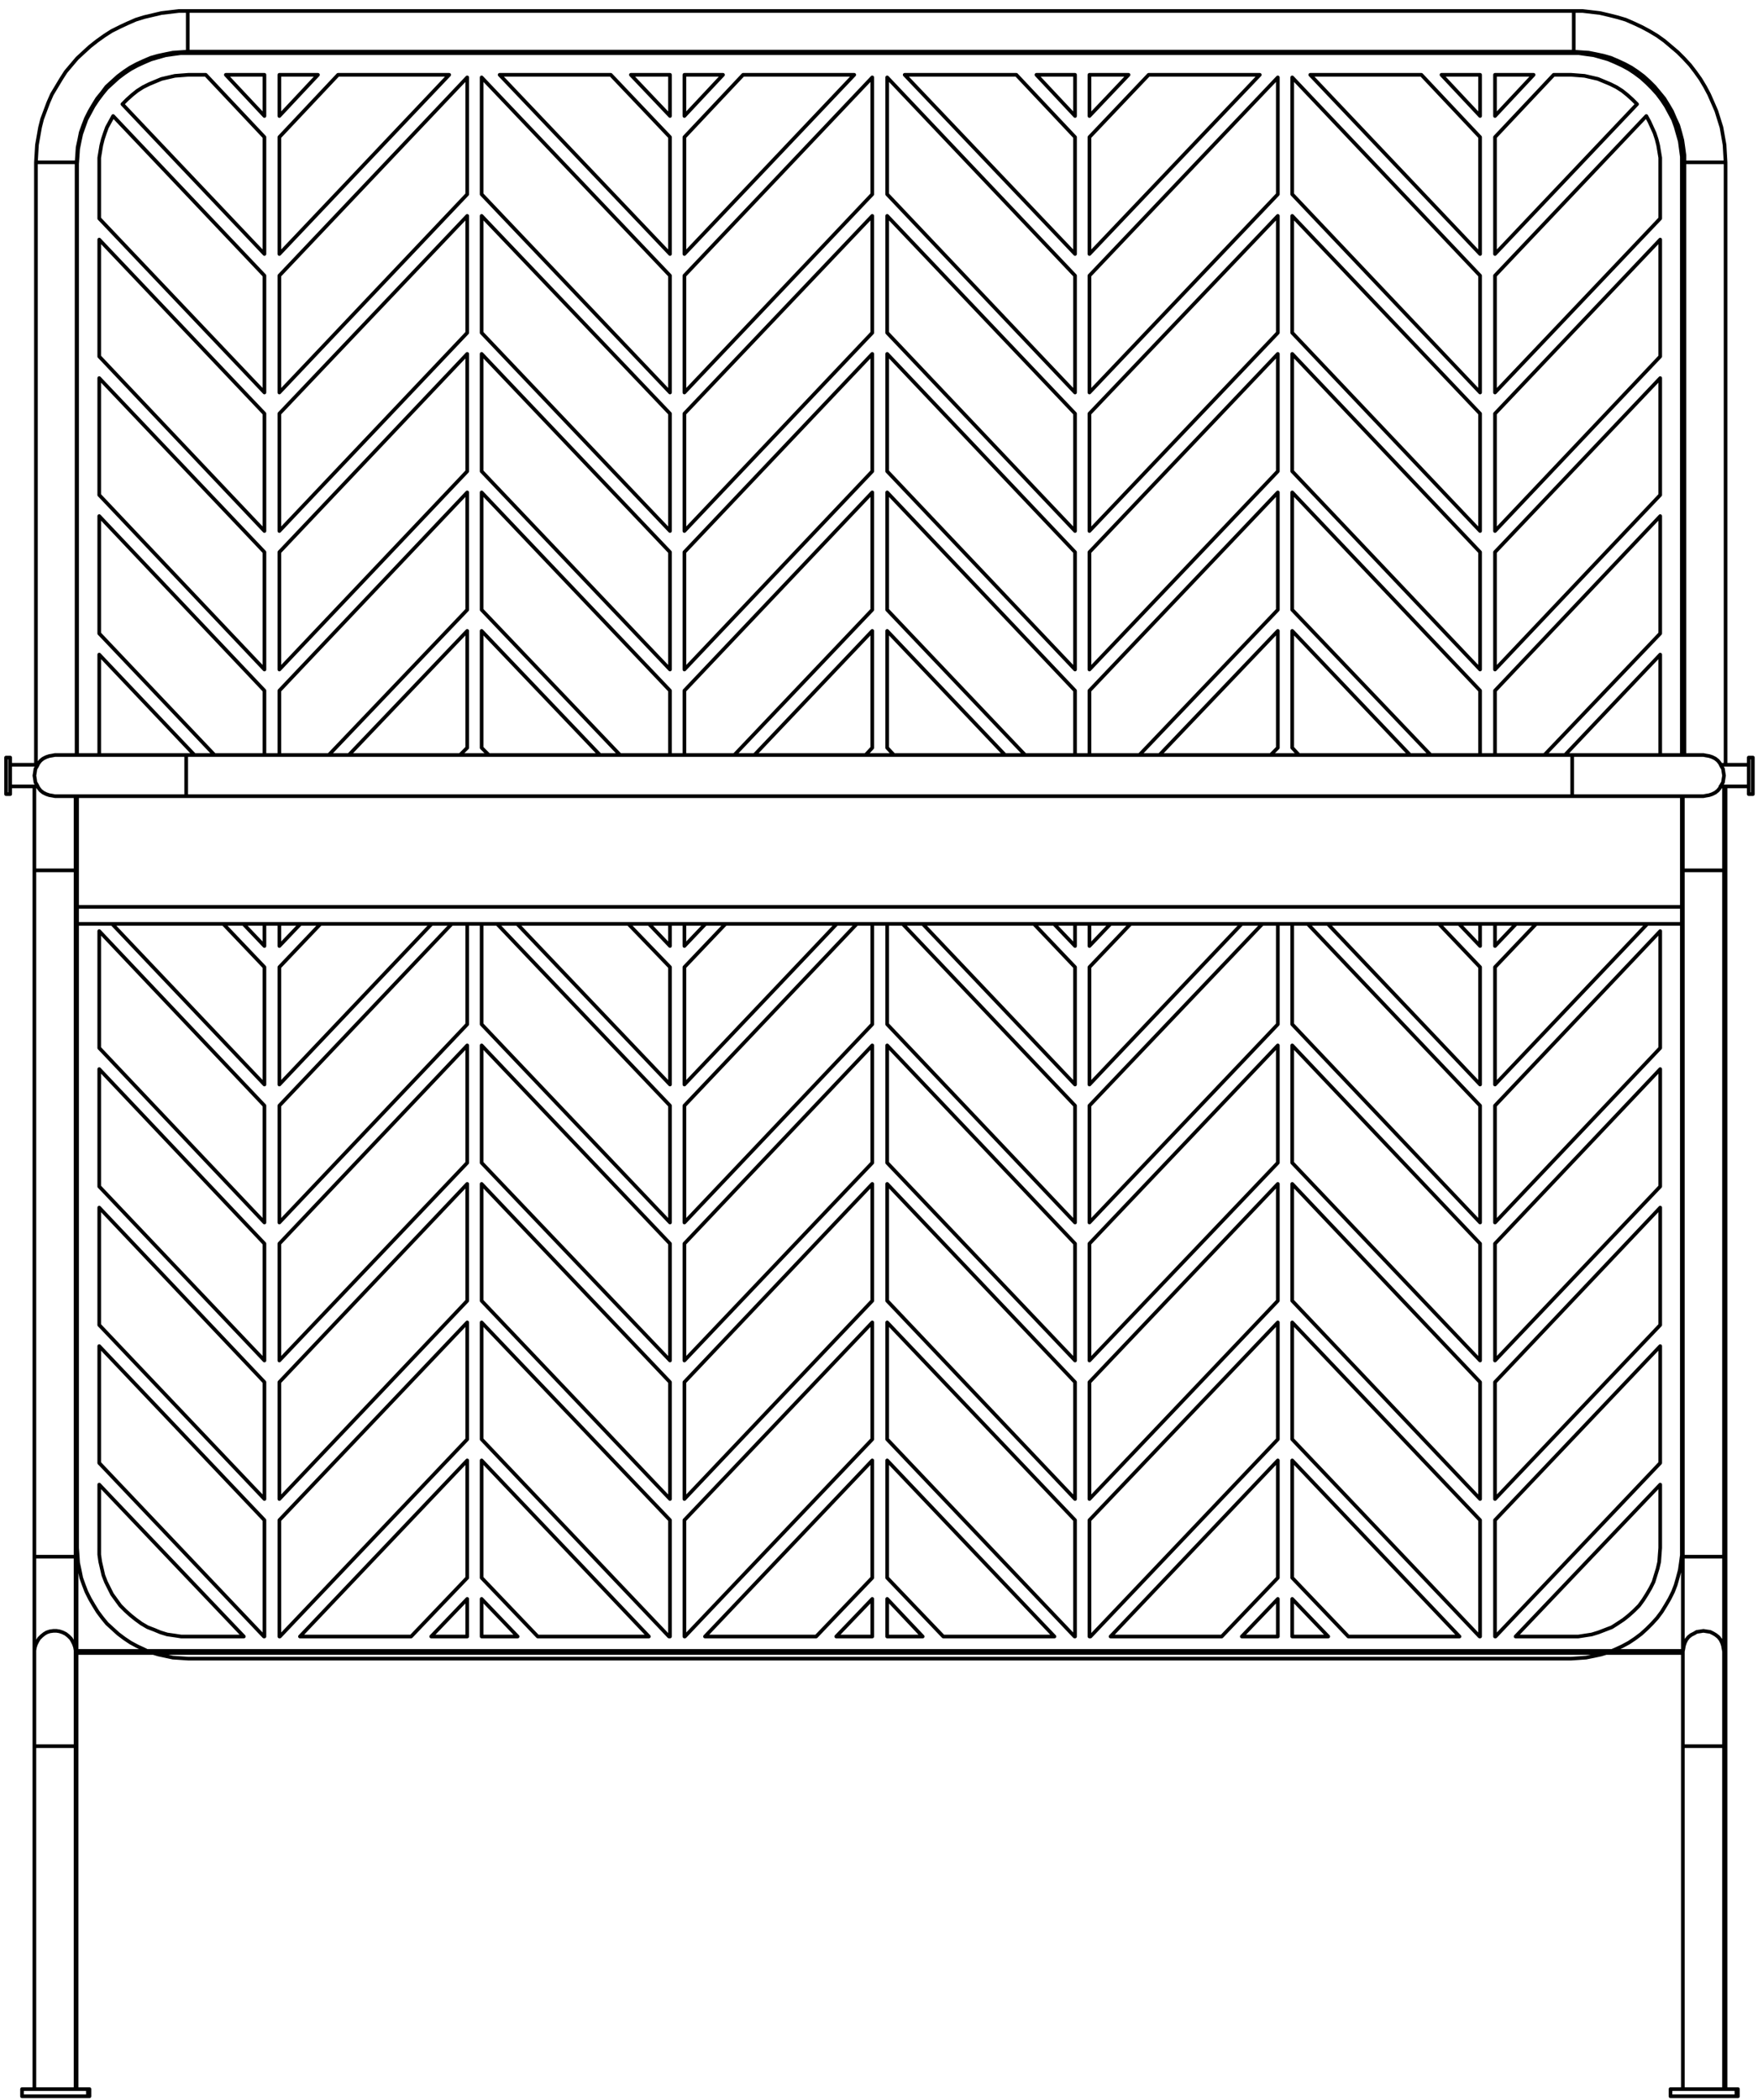<?xml version="1.0" encoding="utf-8"?>
<!-- Generator: Adobe Illustrator 27.8.1, SVG Export Plug-In . SVG Version: 6.00 Build 0)  -->
<svg version="1.1" id="_x3C_Lager_x3E_" xmlns="http://www.w3.org/2000/svg" xmlns:xlink="http://www.w3.org/1999/xlink" x="0px"
	 y="0px" width="341.58px" height="407.87px" viewBox="0 0 341.58 407.87" style="enable-background:new 0 0 341.58 407.87;"
	 xml:space="preserve">
<path style="fill:none;stroke:#000000;stroke-width:0.709;stroke-linecap:round;stroke-linejoin:round;stroke-miterlimit:10;" d="
	M326.98,302.33h0.1h0.1h0.2h0.3h0.3h0.5h0.5h0.6h0.6h0.6h0.7h0.6h0.6h0.6h0.5h0.4h0.3h0.3h0.1h0.1 M6.68,302.33h0.1h0.1h0.3h0.3h0.4
	h0.5h0.6h0.6h0.6h0.7h0.6h0.6h0.6h0.5h0.5h0.3h0.3h0.2h0.1h0.1 M6.68,169.03L6.68,169.03h0.1h0.2h0.3h0.3h0.5h0.5h0.5h0.6h0.7h0.6
	h0.6h0.6h0.6h0.5h0.5h0.3h0.3h0.2h0.1 M326.98,169.03L326.98,169.03h0.1h0.2h0.3h0.3h0.5h0.5h0.6h0.6h0.6h0.6h0.7h0.6h0.5h0.5h0.5
	h0.3h0.3h0.2h0.1 M305.48,154.63L305.48,154.63v-0.1v-0.2v-0.3v-0.4v-0.5v-0.5v-0.6v-0.6v-0.6v-0.7v-0.6v-0.6v-0.6v-0.4v-0.5v-0.3
	v-0.3v-0.1v-0.1 M36.18,146.63v0.1v0.1v0.3v0.3v0.5v0.4v0.6v0.6v0.6v0.7v0.6v0.6v0.6v0.5v0.5v0.4v0.3v0.2v0.1 M6.68,339.13h0.1h0.1
	h0.2h0.3h0.4h0.5h0.5h0.6h0.7h0.6 M10.68,339.13h0.6h0.6h0.6h0.6h0.5h0.4h0.3h0.2h0.1h0.1 M326.98,339.13h0.1h0.1h0.2h0.3h0.4h0.5
	h0.6h0.5h0.7h0.6 M330.98,339.13h0.6h0.7h0.6h0.5h0.5h0.4h0.3h0.2h0.1h0.1 M305.78,2.13L305.78,2.13v0.2v0.2v0.4v0.4v0.5v0.5v0.6
	v0.7v0.6v0.6v0.6v0.6v0.5v0.5v0.4v0.3v0.2v0.1 M36.48,2.13L36.48,2.13v0.2v0.2v0.4v0.4v0.5v0.5v0.6v0.7v0.6v0.6v0.6v0.6v0.5v0.5v0.4
	v0.3v0.2v0.1 M6.98,31.53h0.1h0.1h0.3h0.3h0.4h0.5h0.6h0.6h0.6h0.6h0.7h0.6h0.6h0.5h0.4h0.4h0.3h0.2h0.1 M335.28,31.53h-0.1h-0.1
	h-0.3h-0.3h-0.5h-0.5h-0.5h-0.6h-0.6h-0.7h-0.6h-0.6h-0.6h-0.5h-0.5h-0.4h-0.3h-0.2h-0.1 M51.38,317.83h-0.1 M54.38,317.83h-0.1
	 M208.88,317.83h-0.1 M290.48,183.73l4.1-4.3 M290.48,179.43v4.3 M322.58,127.13l-18.5,19.5 M322.58,146.63v-19.5 M290.48,291.13
	l32.1-33.8 M290.48,268.43v22.7 M322.58,234.53l-32.1,33.9 M322.58,257.33v-22.8 M300.08,146.63l22.5-23.6 M290.48,134.13v12.5
	 M322.58,100.23l-32.1,33.9 M322.58,123.03v-22.8 M132.98,49.33l33-34.8 M132.98,26.63v22.7 M144.38,14.53l-11.4,12.1 M165.98,14.53
	h-21.6 M290.48,103.13l32.1-33.9 M290.48,80.33v22.8 M322.58,46.53l-32.1,33.8 M322.58,69.23v-22.7 M132.98,14.53v8 M140.48,14.53
	h-7.5 M132.98,22.53l7.5-8 M204.88,317.83l-32.5-34.2 M183.28,317.83h21.6 M172.38,306.43l10.9,11.4 M172.38,283.63v22.8
	 M162.48,317.83h7 M169.48,310.53l-7,7.3 M169.48,317.83v-7.3 M290.48,264.23l32.1-33.8 M290.48,241.53v22.7 M322.58,207.63
	l-32.1,33.9 M322.58,230.43v-22.8 M215.78,317.83h21.6 M248.28,283.63l-32.5,34.2 M248.28,306.43v-22.8 M237.38,317.83l10.9-11.4
	 M172.38,256.83v22.7 M208.88,295.23l-36.5-38.4 M208.88,317.83v-22.6 M172.38,279.53l36.4,38.3 M276.18,14.53h-21.6 M287.58,26.63
	l-11.4-12.1 M287.58,49.33v-22.7 M254.58,14.53l33,34.8 M290.48,237.43l32.1-33.9 M290.48,214.73v22.7 M322.58,180.83l-32.1,33.9
	 M322.58,203.53v-22.7 M290.48,49.33l27.6-29.1 M290.48,26.63v22.7 M301.88,14.53l-11.4,12.1 M305.28,14.53h-3.4 M305.28,14.53
	l1.3,0.1l1.3,0.1l1.3,0.3l1.3,0.3l1.2,0.5l1.2,0.5l1.2,0.6l1.1,0.7l1,0.8l1,0.9l0.9,0.9 M211.68,49.33l33.1-34.8 M211.68,26.63v22.7
	 M223.18,14.53l-11.5,12.1 M244.78,14.53h-21.6 M290.48,76.23l32.1-33.8 M290.48,53.53v22.7 M319.88,22.53l-29.4,31 M319.88,22.53
	l0.6,1.1l0.5,1.1l0.5,1.1l0.4,1.2l0.3,1.2l0.2,1.2l0.2,1.2v1.2 M322.58,42.43v-10.6 M179.28,317.83l-6.9-7.3 M172.38,317.83h6.9
	 M172.38,310.53v7.3 M290.48,14.53v8 M297.98,14.53h-7.5 M290.48,22.53l7.5-8 M211.68,14.53v8 M219.28,14.53h-7.6 M211.68,22.53
	l7.6-8 M197.48,14.53h-21.7 M208.88,26.63l-11.4-12.1 M208.88,49.33v-22.7 M175.78,14.53l33.1,34.8 M208.88,14.53h-7.5
	 M208.88,22.53v-8 M201.38,14.53l7.5,8 M290.48,130.03l32.1-33.9 M290.48,107.23v22.8 M322.58,73.43l-32.1,33.8 M322.58,96.13v-22.7
	 M290.48,210.63l29.6-31.2 M290.48,187.83v22.8 M298.48,179.43l-8,8.4 M130.18,14.53h-7.6 M130.18,22.53v-8 M122.58,14.53l7.6,8
	 M211.88,317.83h-0.2 M211.68,295.23v22.6 M248.28,256.83l-36.6,38.4 M248.28,279.53v-22.7 M211.88,317.83l36.4-38.3 M19.28,207.63
	v22.8 M51.38,241.53l-32.1-33.9 M51.38,264.23v-22.7 M19.28,230.43l32.1,33.8 M37.78,146.63l-18.5-19.5 M51.38,183.73v-4.3
	 M47.28,179.43l4.1,4.3 M19.28,127.13v19.5 M39.98,14.53h-3.4 M51.38,26.63l-11.4-12.1 M51.38,49.33v-22.7 M23.78,20.23l27.6,29.1
	 M23.78,20.23l0.9-0.9l1-0.9l1-0.8l1.1-0.7l1.2-0.6l1.2-0.5l1.2-0.5l1.3-0.3l1.3-0.3l1.3-0.1l1.3-0.1 M19.28,31.83v-1.2l0.2-1.2
	l0.2-1.2l0.3-1.2l0.4-1.2l0.4-1.1l0.6-1.1l0.6-1.1 M51.38,53.53l-29.4-31 M51.38,76.23v-22.7 M19.28,42.43l32.1,33.8 M19.28,31.83
	v10.6 M51.38,134.13l-32.1-33.9 M51.38,146.63v-12.5 M19.28,123.03l22.4,23.6 M19.28,100.23v22.8 M19.28,234.53v22.8 M51.38,268.43
	l-32.1-33.9 M51.38,291.13v-22.7 M19.28,257.33l32.1,33.8 M36.58,317.83h10.8 M36.58,317.83h-1.4l-1.3-0.2l-1.4-0.2l-1.3-0.4
	l-1.2-0.5l-1.3-0.5l-1.2-0.7l-1.1-0.8l-1-0.8l-1-0.9l-1-1l-0.8-1.1l-0.8-1.1l-0.6-1.2l-0.6-1.2l-0.5-1.3l-0.3-1.3l-0.3-1.3l-0.2-1.4
	v-1.3 M19.28,288.33v12.3 M47.38,317.83l-28.1-29.5 M100.58,317.83l-7-7.3 M93.58,317.83h7 M93.58,310.53v7.3 M51.38,187.83l-8-8.4
	 M51.38,210.63v-22.8 M21.78,179.43l29.6,31.2 M58.28,317.83h21.6 M90.78,283.63l-32.5,34.2 M90.78,306.43v-22.8 M79.88,317.83
	l10.9-11.4 M83.78,317.83h7 M90.78,310.53l-7,7.3 M90.78,317.83v-7.3 M251.08,256.83v22.7 M287.58,295.23l-36.5-38.4 M287.58,317.83
	v-22.6 M287.58,317.83h-0.1 M251.08,279.53l36.4,38.3 M51.38,214.73l-32.1-33.9 M51.38,237.43v-22.7 M19.28,203.53l32.1,33.9
	 M19.28,180.83v22.7 M322.58,300.63l-0.1,1.3l-0.1,1.4l-0.3,1.3l-0.4,1.3l-0.4,1.3l-0.6,1.2l-0.7,1.2l-0.7,1.1l-0.8,1.1l-1,1l-1,0.9
	l-1,0.8l-1.2,0.8l-1.1,0.7l-1.3,0.5l-1.3,0.5l-1.3,0.4l-1.3,0.2l-1.3,0.2h-1.4 M294.48,317.83h10.8 M322.58,288.33l-28.1,29.5
	 M322.58,300.63v-12.3 M19.28,46.53v22.7 M51.38,80.33l-32.1-33.8 M51.38,103.13v-22.8 M19.28,69.23l32.1,33.9 M118.68,14.53h-21.6
	 M130.18,26.63l-11.5-12.1 M130.18,49.33v-22.7 M97.08,14.53l33.1,34.8 M290.58,317.83h-0.1 M290.48,295.23v22.6 M322.58,261.43
	l-32.1,33.8 M322.58,284.13v-22.7 M290.58,317.83l32-33.7 M54.28,49.33l33-34.8 M54.28,26.63v22.7 M65.68,14.53l-11.4,12.1
	 M87.28,14.53h-21.6 M54.28,14.53v8 M61.78,14.53h-7.5 M54.28,22.53l7.5-8 M51.38,14.53h-7.5 M51.38,22.53v-8 M43.88,14.53l7.5,8
	 M133.08,317.83h-0.1 M132.98,295.23v22.6 M169.48,256.83l-36.5,38.4 M169.48,279.53v-22.7 M133.08,317.83l36.4-38.3 M19.28,73.43
	v22.7 M51.38,107.23l-32.1-33.8 M51.38,130.03v-22.8 M19.28,96.13l32.1,33.9 M241.28,317.83h7 M248.28,310.53l-7,7.3 M248.28,317.83
	v-7.3 M136.98,317.83h21.6 M169.48,283.63l-32.5,34.2 M169.48,306.43v-22.8 M158.58,317.83l10.9-11.4 M287.58,14.53h-7.5
	 M287.58,22.53v-8 M280.08,14.53l7.5,8 M93.58,256.83v22.7 M130.18,295.23l-36.6-38.4 M130.18,317.83v-22.6 M130.18,317.83h-0.2
	 M93.58,279.53l36.4,38.3 M19.28,261.43v22.7 M51.38,295.23l-32.1-33.8 M51.38,317.83v-22.6 M19.28,284.13l32,33.7 M126.08,317.83
	l-32.5-34.2 M104.48,317.83h21.6 M93.58,306.43l10.9,11.4 M93.58,283.63v22.8 M54.28,295.23v22.6 M90.78,256.83l-36.5,38.4
	 M90.78,279.53v-22.7 M54.38,317.83l36.4-38.3 M258.08,317.83l-7-7.3 M251.08,317.83h7 M251.08,310.53v7.3 M283.58,317.83
	l-32.5-34.2 M261.98,317.83h21.6 M251.08,306.43l10.9,11.4 M251.08,283.63v22.8 M93.58,203.03v22.8 M130.18,241.53l-36.6-38.5
	 M130.18,264.23v-22.7 M93.58,225.83l36.6,38.4 M93.58,41.93v22.7 M130.18,80.33l-36.6-38.4 M130.18,103.13v-22.8 M93.58,64.63
	l36.6,38.5 M130.18,53.53l-36.6-38.5 M130.18,76.23v-22.7 M93.58,37.73l36.6,38.5 M93.58,15.03v22.7 M130.18,107.23l-36.6-38.5
	 M130.18,130.03v-22.8 M93.58,91.53l36.6,38.5 M93.58,68.73v22.8 M116.58,146.63l-23-24.1 M130.18,183.73v-4.3 M126.08,179.43
	l4.1,4.3 M93.58,145.23l1.4,1.4 M93.58,122.53v22.7 M54.28,76.23l36.5-38.5 M54.28,53.53v22.7 M90.78,15.03l-36.5,38.5 M90.78,37.73
	v-22.7 M90.78,91.53v-22.8 M54.28,130.03l36.5-38.5 M54.28,107.23v22.8 M90.78,68.73l-36.5,38.5 M130.18,268.43l-36.6-38.5
	 M130.18,291.13v-22.7 M93.58,252.63l36.6,38.5 M93.58,229.93v22.7 M54.28,210.63l29.6-31.2 M54.28,187.83v22.8 M62.28,179.43
	l-8,8.4 M89.38,146.63l1.4-1.4 M54.28,183.73l4.1-4.3 M54.28,179.43v4.3 M90.78,122.53l-23,24.1 M90.78,145.23v-22.7 M54.28,237.43
	l36.5-38.5 M54.28,214.73v22.7 M87.78,179.43l-33.5,35.3 M90.78,198.93v-19.5 M90.78,64.63v-22.7 M54.28,103.13l36.5-38.5
	 M54.28,80.33v22.8 M90.78,41.93l-36.5,38.4 M63.88,146.63l26.9-28.2 M54.28,134.13v12.5 M90.78,95.63l-36.5,38.5 M90.78,118.43
	v-22.8 M90.78,225.83v-22.8 M54.28,264.23l36.5-38.4 M54.28,241.53v22.7 M90.78,203.03l-36.5,38.5 M130.18,187.83l-8.1-8.4
	 M130.18,210.63v-22.8 M100.48,179.43l29.7,31.2 M130.18,214.73l-33.6-35.3 M130.18,237.43v-22.7 M93.58,198.93l36.6,38.5
	 M93.58,179.43v19.5 M54.28,291.13l36.5-38.5 M54.28,268.43v22.7 M90.78,229.93l-36.5,38.5 M90.78,252.63v-22.7 M130.18,134.13
	l-36.6-38.5 M130.18,146.63v-12.5 M93.58,118.43l26.9,28.2 M93.58,95.63v22.8 M211.68,291.13l36.6-38.5 M211.68,268.43v22.7
	 M248.28,229.93l-36.6,38.5 M248.28,252.63v-22.7 M251.08,41.93v22.7 M287.58,80.33l-36.5-38.4 M287.58,103.13v-22.8 M251.08,64.63
	l36.5,38.5 M287.58,214.73l-33.5-35.3 M287.58,237.43v-22.7 M251.08,198.93l36.5,38.5 M251.08,179.43v19.5 M221.38,146.63l26.9-28.2
	 M211.68,134.13v12.5 M248.28,95.63l-36.6,38.5 M248.28,118.43v-22.8 M251.08,229.93v22.7 M287.58,268.43l-36.5-38.5 M287.58,291.13
	v-22.7 M251.08,252.63l36.5,38.5 M211.68,210.63l29.6-31.2 M211.68,187.83v22.8 M219.68,179.43l-8,8.4 M287.58,241.53l-36.5-38.5
	 M287.58,264.23v-22.7 M251.08,225.83l36.5,38.4 M251.08,203.03v22.8 M251.08,15.03v22.7 M287.58,53.53l-36.5-38.5 M287.58,76.23
	v-22.7 M251.08,37.73l36.5,38.5 M287.58,134.13l-36.5-38.5 M287.58,146.63v-12.5 M251.08,118.43l26.9,28.2 M251.08,95.63v22.8
	 M211.68,103.13l36.6-38.5 M211.68,80.33v22.8 M248.28,41.93l-36.6,38.4 M248.28,64.63v-22.7 M287.58,107.23l-36.5-38.5
	 M287.58,130.03v-22.8 M251.08,91.53l36.5,38.5 M251.08,68.73v22.8 M287.58,187.83l-8-8.4 M287.58,210.63v-22.8 M257.98,179.43
	l29.6,31.2 M246.88,146.63l1.4-1.4 M211.68,183.73l4.1-4.3 M211.68,179.43v4.3 M248.28,122.53l-23,24.1 M248.28,145.23v-22.7
	 M248.28,225.83v-22.8 M211.68,264.23l36.6-38.4 M211.68,241.53v22.7 M248.28,203.03l-36.6,38.5 M211.68,237.43l36.6-38.5
	 M211.68,214.73v22.7 M245.28,179.43l-33.6,35.3 M248.28,198.93v-19.5 M248.28,91.53v-22.8 M211.68,130.03l36.6-38.5 M211.68,107.23
	v22.8 M248.28,68.73l-36.6,38.5 M251.08,122.53v22.7 M273.98,146.63l-22.9-24.1 M287.58,183.73v-4.3 M283.48,179.43l4.1,4.3
	 M251.08,145.23l1.3,1.4 M248.28,37.73v-22.7 M211.68,76.23l36.6-38.5 M211.68,53.53v22.7 M248.28,15.03l-36.6,38.5 M208.88,134.13
	l-36.5-38.5 M208.88,146.63v-12.5 M172.38,118.43l26.8,28.2 M172.38,95.63v22.8 M208.88,187.83l-8-8.4 M208.88,210.63v-22.8
	 M179.28,179.43l29.6,31.2 M208.88,80.33l-36.5-38.4 M208.88,103.13v-22.8 M172.38,64.63l36.5,38.5 M172.38,41.93v22.7
	 M172.38,179.43v19.5 M208.88,214.73l-33.5-35.3 M208.88,237.43v-22.7 M172.38,198.93l36.5,38.5 M208.88,107.23l-36.5-38.5
	 M208.88,130.03v-22.8 M172.38,91.53l36.5,38.5 M172.38,68.73v22.8 M195.28,146.63l-22.9-24.1 M208.88,183.73v-4.3 M204.78,179.43
	l4.1,4.3 M172.38,145.23l1.3,1.4 M172.38,122.53v22.7 M172.38,15.03v22.7 M208.88,53.53l-36.5-38.5 M208.88,76.23v-22.7
	 M172.38,37.73l36.5,38.5 M172.38,225.83l36.5,38.4 M172.38,203.03v22.8 M208.88,241.53l-36.5-38.5 M208.88,264.23v-22.7
	 M208.88,268.43l-36.5-38.5 M208.88,291.13v-22.7 M172.38,252.63l36.5,38.5 M172.38,229.93v22.7 M169.48,225.83v-22.8
	 M132.98,264.23l36.5-38.4 M132.98,241.53v22.7 M169.48,203.03l-36.5,38.5 M132.98,214.73v22.7 M166.48,179.43l-33.5,35.3
	 M169.48,198.93v-19.5 M132.98,237.43l36.5-38.5 M168.18,146.63l1.3-1.4 M132.98,183.73l4.1-4.3 M132.98,179.43v4.3 M169.48,122.53
	l-22.9,24.1 M169.48,145.23v-22.7 M132.98,76.23l36.5-38.5 M132.98,53.53v22.7 M169.48,15.03l-36.5,38.5 M169.48,37.73v-22.7
	 M132.98,130.03l36.5-38.5 M132.98,107.23v22.8 M169.48,68.73l-36.5,38.5 M169.48,91.53v-22.8 M132.98,103.13l36.5-38.5
	 M132.98,80.33v22.8 M169.48,41.93l-36.5,38.4 M169.48,64.63v-22.7 M169.48,118.43v-22.8 M142.68,146.63l26.8-28.2 M132.98,134.13
	v12.5 M169.48,95.63l-36.5,38.5 M132.98,210.63l29.6-31.2 M132.98,187.83v22.8 M140.98,179.43l-8,8.4 M132.98,291.13l36.5-38.5
	 M132.98,268.43v22.7 M169.48,229.93l-36.5,38.5 M169.48,252.63v-22.7 M312.08,321.03l-1,0.3l-1.4,0.3l-1.5,0.3l-1.4,0.1l-1.5,0.1
	 M326.78,300.63v1.4l-0.2,1.5l-0.2,1.4l-0.4,1.5l-0.4,1.4l-0.5,1.3l-0.7,1.4l-0.7,1.2l-0.8,1.3l-0.9,1.2l-1,1.1l-1,1l-1.1,1
	l-1.2,0.9l-1.2,0.8l-1.3,0.7l-1.3,0.6l-0.7,0.3 M326.78,154.63v146 M326.78,31.83v114.8 M305.28,10.33h1.5l1.4,0.2l1.5,0.2l1.4,0.4
	l1.4,0.4l1.4,0.6l1.3,0.6l1.3,0.7l1.2,0.8l1.2,0.9l1.1,1l1,1l1,1.1l0.9,1.2l0.8,1.2l0.7,1.3l0.7,1.3l0.5,1.4l0.4,1.4l0.4,1.4
	l0.2,1.5l0.2,1.5v1.4 M36.58,10.33h268.7 M14.98,31.83l0.1-1.4l0.1-1.5l0.3-1.5l0.3-1.4l0.5-1.4l0.5-1.4l0.7-1.3l0.7-1.3l0.8-1.2
	l0.9-1.2l0.9-1.1l1.1-1l1.1-1l1.2-0.9l1.2-0.8l1.3-0.7l1.3-0.6l1.4-0.6l1.4-0.4l1.4-0.4l1.4-0.2l1.5-0.2h1.5 M14.98,146.63V31.83
	 M14.98,300.63v-121.2 M28.58,320.63l-0.6-0.3l-1.3-0.6l-1.3-0.7l-1.2-0.8l-1.2-0.9l-1.1-1l-1.1-1l-0.9-1.1l-0.9-1.2l-0.8-1.3
	l-0.7-1.2l-0.7-1.4l-0.5-1.3l-0.5-1.4l-0.3-1.5l-0.3-1.4l-0.1-1.5l-0.1-1.4 M36.58,322.13l-1.5-0.1l-1.5-0.1l-1.4-0.3l-1.4-0.3
	l-1-0.3 M305.28,322.13H36.58 M6.68,320.73v-0.2l0.1-0.6l0.2-0.6l0.3-0.6l0.3-0.5l0.5-0.5l0.5-0.4l0.5-0.3l0.6-0.2l0.7-0.1h0.6
	l0.6,0.1l0.6,0.2l0.6,0.3l0.5,0.4l0.5,0.5l0.3,0.5l0.3,0.6l0.2,0.6l0.1,0.6v0.2 M330.98,154.63l0.5-0.1l0.6-0.1l0.6-0.2l0.6-0.3
	l0.5-0.4l0.4-0.5l0.3-0.6l0.3-0.5l0.1-0.7l0.1-0.6 M334.98,150.63l-0.1-0.6l-0.1-0.7l-0.3-0.5l-0.3-0.6l-0.4-0.5l-0.5-0.4l-0.6-0.3
	l-0.6-0.2l-0.6-0.1l-0.5-0.1 M10.68,146.63l-0.5,0.1l-0.6,0.1l-0.6,0.2l-0.6,0.3l-0.5,0.4l-0.4,0.5l-0.3,0.6l-0.3,0.5l-0.1,0.7
	l-0.1,0.6 M6.68,150.63l0.1,0.6l0.1,0.7l0.3,0.5l0.3,0.6l0.4,0.5l0.5,0.4l0.6,0.3l0.6,0.2l0.6,0.1l0.5,0.1 M326.98,320.73l0.1-0.5
	l0.1-0.6l0.2-0.6l0.3-0.6l0.4-0.5l0.5-0.4l0.6-0.3l0.5-0.3l0.7-0.1l0.6-0.1 M330.98,316.73l0.6,0.1l0.7,0.1l0.6,0.3l0.5,0.3l0.5,0.4
	l0.4,0.5l0.3,0.6l0.2,0.6l0.1,0.6l0.1,0.5 M324.58,407.13h0.1h0.1h0.3h0.3h0.4h0.6h0.5h0.7h0.7h0.7h0.8h0.8h0.8h0.8h0.8h0.7h0.7h0.7
	h0.6h0.5h0.4h0.3h0.3h0.1h0.1 M324.58,405.73h0.1h0.1h0.3h0.3h0.4h0.6h0.5h0.7h0.7h0.7h0.8h0.8h0.8h0.8h0.8h0.7h0.7h0.7h0.6h0.5h0.4
	h0.3h0.3h0.1h0.1 M4.28,405.73h0.1h0.1h0.3h0.3h0.4h0.5h0.6h0.7h0.7h0.7h0.8h0.8h0.8h0.8h0.8h0.7h0.7h0.7h0.5h0.6h0.4h0.3h0.3h0.1
	h0.1 M4.28,407.13h0.1h0.1h0.3h0.3h0.4h0.5h0.6h0.7h0.7h0.7h0.8h0.8h0.8h0.8h0.8h0.7h0.7h0.7h0.5h0.6h0.4h0.3h0.3h0.1h0.1
	 M337.38,407.13h0.1h0.1h0.1 M337.38,405.73h0.1h0.1h0.1 M17.08,407.13h0.1h0.1h0.1 M17.08,405.73h0.1h0.1h0.1 M36.58,321.03h-1.4
	h-1.5h-1.5h-1.4h-1.4h-1.4h-1.3h-1.3h-1.2h-1.2h-1.1h-1h-1h-0.9h-0.8h-0.7h-0.6h-0.6h-0.4h-0.4h-0.2h-0.2 M36.58,320.63h-1.4h-1.5
	h-1.5h-1.4h-1.4h-1.4h-1.3h-1.3h-1.2h-1.2h-1.1h-1h-1h-0.9h-0.8h-0.7h-0.6h-0.6h-0.4h-0.4h-0.2h-0.2 M15.08,321.03v-0.4
	 M326.88,321.03h-0.1h-0.1h-0.3h-0.3h-0.4h-0.6h-0.6h-0.7h-0.8h-0.9h-1h-1h-1.2h-1.1h-1.3h-1.2h-1.4h-1.3h-1.4h-1.5h-1.4h-1.5h-1.4
	 M326.88,321.03v-0.4 M326.88,320.63h-0.1h-0.1h-0.3h-0.3h-0.4h-0.6h-0.6h-0.7h-0.8h-0.9h-1h-1h-1.2h-1.1h-1.3h-1.2h-1.4h-1.3h-1.4
	h-1.5h-1.4h-1.5h-1.4 M305.38,321.03H36.58 M305.38,321.03v-0.4 M305.38,320.63H36.58 M36.58,321.03v-0.4 M326.78,176.13v0.7v0.6
	v0.5v0.5v0.4v0.3v0.2v0.1 M14.98,176.13v0.7v0.6v0.5v0.5v0.4v0.3v0.2v0.1 M326.78,179.43H14.98 M326.78,154.63v21.5 M14.98,154.63
	v21.5 M326.78,176.13H14.98 M340.58,154.23v-0.1v-0.1v-0.3v-0.3v-0.4v-0.5v-0.6v-0.5v-0.6v-0.6v-0.6v-0.6v-0.5v-0.4v-0.4v-0.3v-0.2
	v-0.1 M339.78,154.23v-0.1v-0.1v-0.3v-0.3v-0.4v-0.5v-0.6v-0.5v-0.6v-0.6v-0.6v-0.6v-0.5v-0.4v-0.4v-0.3v-0.2v-0.1 M1.98,154.23
	v-0.1v-0.1v-0.3v-0.3v-0.4v-0.5v-0.6v-0.5v-0.6v-0.6v-0.6v-0.6v-0.5v-0.4v-0.4v-0.3v-0.2v-0.1 M1.18,154.23v-0.1v-0.1v-0.3v-0.3
	v-0.4v-0.5v-0.6v-0.5v-0.6v-0.6v-0.6v-0.6v-0.5v-0.4v-0.4v-0.3v-0.2v-0.1 M334.98,302.33v-133.3 M326.98,169.03v133.3 M6.68,169.03
	v133.3 M14.68,302.33v-133.3 M326.98,302.33v1.3v1.4v1.4v1.3v1.3v1.3v1.2v1.1v1.1v1.1v1v0.9v0.8v0.7v0.7v0.5v0.5v0.3v0.3v0.1v0.1
	 M334.98,320.73v-0.1v-0.1v-0.3v-0.3v-0.5v-0.5v-0.7v-0.7v-0.8v-0.9v-1v-1.1v-1.1v-1.1v-1.2v-1.3v-1.3v-1.3v-1.4v-1.4v-1.3
	 M14.68,320.73v-0.1v-0.1v-0.3v-0.3v-0.5v-0.5v-0.7v-0.7v-0.8v-0.9v-1v-1.1v-1.1v-1.1v-1.2v-1.3v-1.3v-1.3v-1.4v-1.4v-1.3
	 M6.68,302.33v1.3v1.4v1.4v1.3v1.3v1.3v1.2v1.1v1.1v1.1v1v0.9v0.8v0.7v0.7v0.5v0.5v0.3v0.3v0.1v0.1 M14.68,169.03v-1.3v-1.4v-1.4
	v-1.3v-1.3v-1.3v-1.2v-1.2v-1.1v-1v-1v-0.9 M6.68,152.73v0.4v0.7v0.8v0.9v1v1v1.1v1.2v1.2v1.3v1.3v1.3v1.4v1.4v1.3 M326.98,154.63
	L326.98,154.63v0.9v1v1v1.1v1.2v1.2v1.3v1.3v1.3v1.4v1.4v1.3 M334.98,169.03v-1.3v-1.4v-1.4v-1.3v-1.3v-1.3v-1.2v-1.2v-1.1v-1v-1
	v-0.9v-0.8v-0.7v-0.4 M6.68,320.73L6.68,320.73v0.2v0.2v0.4v0.5v0.5v0.7v0.7v0.8v0.9v1v1v1.1v1.2v1.2v1.3v1.3v1.3v1.4v1.3v1.4
	 M14.68,339.13v-1.4v-1.3v-1.4v-1.3v-1.3v-1.3v-1.2v-1.2v-1.1v-1v-1v-0.9v-0.8v-0.7v-0.7v-0.5v-0.5v-0.4v-0.2v-0.2 M330.98,146.63
	L330.98,146.63h-0.2h-0.2h-0.4h-0.4h-0.6h-0.6h-0.7h-0.9h-0.9h-0.9h-1.1h-1.1h-1.2h-1.3h-1.3h-1.4h-1.4h-1.5h-1.5h-1.6h-1.5h-1.6
	h-1.6h-1.6 M305.48,154.63h1.6h1.6h1.6h1.5h1.6h1.5h1.5h1.4h1.4h1.3h1.3h1.2h1.1h1.1h0.9h0.9h0.9h0.7h0.6h0.6h0.4h0.4h0.2h0.2
	 M36.18,146.63h-1.6h-1.6h-1.6h-1.5h-1.6h-1.5h-1.5h-1.4h-1.4h-1.3h-1.3h-1.2h-1.1h-1.1h-0.9h-0.9h-0.9h-0.7h-0.6h-0.6h-0.4h-0.4
	h-0.2h-0.2 M10.68,154.63L10.68,154.63h0.2h0.2h0.4h0.4h0.6h0.6h0.7h0.9h0.9h0.9h1.1h1.1h1.2h1.3h1.3h1.4h1.4h1.5h1.5h1.6h1.5h1.6
	h1.6h1.6 M305.48,146.63H36.18 M36.18,154.63h269.3 M334.98,339.13v-1.4v-1.3v-1.4v-1.3v-1.3v-1.3v-1.2v-1.2v-1.1v-1v-1v-0.9v-0.8
	v-0.7v-0.7v-0.5v-0.5v-0.4v-0.2v-0.2 M326.98,320.73L326.98,320.73v0.2v0.2v0.4v0.5v0.5v0.7v0.7v0.8v0.9v1v1v1.1v1.2v1.2v1.3v1.3
	v1.3v1.4v1.3v1.4 M6.68,339.13v66.6 M14.68,405.73v-66.6 M334.98,405.73v-66.6 M326.98,339.13v66.6 M324.58,405.73v1.4
	 M337.38,407.13v-1.4 M4.28,405.73v1.4 M17.08,407.13v-1.4 M305.78,2.13H36.48 M36.48,10.03h269.3 M305.78,10.03l1.4,0.1l1.5,0.1
	l1.5,0.3l1.4,0.3l1.4,0.4l1.4,0.6l1.3,0.6l1.3,0.7l1.2,0.8l1.2,0.9l1.1,1l1,1l1,1.2l0.9,1.1l0.8,1.3l0.7,1.2l0.6,1.4l0.6,1.3
	l0.4,1.4l0.4,1.5l0.2,1.4l0.2,1.5v1.4 M335.28,31.53l-0.1-1.7l-0.1-1.7l-0.3-1.7l-0.3-1.7l-0.5-1.6l-0.5-1.6l-0.7-1.6l-0.7-1.6
	l-0.8-1.5l-0.9-1.5l-1-1.4l-1-1.3l-1.2-1.3l-1.2-1.2l-1.3-1.1l-1.3-1.1l-1.4-1l-1.5-0.9l-1.5-0.8l-1.5-0.7l-1.6-0.7l-1.7-0.5
	l-1.6-0.4l-1.7-0.4l-1.7-0.2l-1.7-0.2h-1.7 M14.88,31.53l0.1-1.4l0.1-1.5l0.3-1.4l0.3-1.5l0.5-1.4l0.5-1.3l0.7-1.4l0.7-1.2l0.8-1.3
	l0.9-1.1l0.9-1.2l1.1-1l1.1-1l1.2-0.9l1.2-0.8l1.3-0.7l1.3-0.6l1.4-0.6l1.4-0.4l1.4-0.3l1.5-0.3l1.4-0.1l1.5-0.1 M36.48,2.13h-1.7
	l-1.7,0.2l-1.7,0.2l-1.7,0.4l-1.7,0.4l-1.6,0.5l-1.6,0.7l-1.5,0.7l-1.6,0.8l-1.4,0.9l-1.4,1l-1.4,1.1l-1.2,1.1l-1.3,1.2l-1.1,1.3
	l-1.1,1.3l-0.9,1.4l-0.9,1.5l-0.9,1.5l-0.7,1.6l-0.6,1.6l-0.6,1.6l-0.4,1.6l-0.3,1.7l-0.3,1.7l-0.1,1.7l-0.1,1.7 M6.98,31.53v117
	 M14.88,146.63V31.53 M14.88,405.73v-251.1 M335.28,148.53v-117 M335.28,405.73v-253 M327.28,31.53v115.1 M337.68,407.13v-1.4
	 M17.38,407.13v-1.4 M339.78,148.53h-5.4 M334.28,152.73h5.5 M339.78,154.23h0.8 M340.58,147.13h-0.8 M1.98,152.73h5.3 M7.28,148.53
	h-5.3 M1.98,147.13h-0.8 M1.18,154.23h0.8"/>
<path style="fill:none;stroke:#000000;stroke-width:0.709;stroke-linecap:round;stroke-linejoin:round;stroke-miterlimit:10;" d="
	M606.08,339.13h0.1h0.1h0.2h0.3h0.3h0.5h0.5h0.6h0.6h0.6h0.7h0.6h0.6h0.6h0.5h0.4h0.3h0.3h0.1h0.1 M591.68,324.73v-0.1v-0.2v-0.2
	v-0.3v-0.5v-0.5v-0.5v-0.6v-0.6v-0.7v-0.6v-0.6v-0.6v-0.5v-0.5v-0.4v-0.3v-0.2v-0.1 M584.58,146.63v0.1v0.1v0.2v0.3v0.4v0.3
	 M584.58,153.23v0.3v0.4v0.3v0.2v0.1v0.1 M466.98,146.63v0.1v0.1v0.3v0.3v0.5v0.4v0.6v0.6v0.6v0.7v0.6v0.6v0.6v0.5v0.5v0.4v0.3v0.2
	v0.1 M444.58,169.03L444.58,169.03h0.2h0.2h0.4h0.4h0.5h0.5h0.6h0.7h0.6h0.6h0.6h0.6h0.5h0.5h0.4h0.3h0.2h0.1 M444.58,302.33
	L444.58,302.33h0.1h0.2h0.4h0.4h0.5h0.5h0.6h0.6h0.6 M448.48,302.33h0.7h0.6h0.6h0.5h0.5h0.4h0.3h0.2h0.2 M466.98,324.73v-0.1v-0.2
	v-0.2v-0.3v-0.5v-0.5v-0.5v-0.6v-0.6v-0.7v-0.6v-0.6v-0.6v-0.5v-0.5v-0.4v-0.3v-0.2v-0.1 M436.58,31.53h0.1h0.1h0.2h0.3h0.4h0.5h0.6
	h0.5h0.7h0.6 M440.58,31.53h0.6h0.7h0.6h0.5h0.5h0.4h0.3h0.2h0.1h0.1 M610.08,146.63l0.6,0.1l0.7,0.1l0.6,0.3l0.5,0.3l0.5,0.5
	l0.4,0.4l0.3,0.6l0.2,0.6l0.1,0.6l0.1,0.7l-0.1,0.6l-0.2,0.6l-0.3,0.6l-0.3,0.5l-0.5,0.5l-0.5,0.4l-0.5,0.3l-0.6,0.2l-0.7,0.1h-0.3
	 M603.68,407.13L603.68,407.13h0.1h0.2h0.3h0.4h0.5h0.5h0.7h0.6h0.8h0.7h0.8h0.8 M610.08,407.13h0.8h0.8h0.8h0.7h0.7h0.6h0.5h0.5
	h0.4h0.3h0.2h0.1 M603.68,405.73L603.68,405.73h0.1h0.2h0.3h0.4h0.5h0.5h0.7h0.6h0.8h0.7h0.8h0.8 M610.08,405.73h0.8h0.8h0.8h0.7
	h0.7h0.6h0.5h0.5h0.4h0.3h0.2h0.1 M555.28,154.23l0.6-0.1l0.6-0.1l0.5-0.3l0.5-0.3l0.4-0.4l0.4-0.5l0.3-0.6l0.1-0.5l0.1-0.6v-0.6
	l-0.1-0.6l-0.3-0.6l-0.3-0.5l-0.4-0.4l-0.4-0.4l-0.6-0.3l-0.5-0.2l-0.6-0.1h-0.6l-0.6,0.1l-0.6,0.2l-0.5,0.3l-0.5,0.4l-0.4,0.4
	l-0.3,0.5l-0.2,0.6l-0.1,0.6l-0.1,0.6l0.1,0.6l0.2,0.5l0.3,0.6l0.3,0.5l0.5,0.4l0.5,0.3l0.5,0.3l0.6,0.1L555.28,154.23
	 M526.88,154.23l0.6-0.1l0.6-0.1l0.6-0.3l0.5-0.3l0.4-0.4l0.4-0.5l0.2-0.6l0.2-0.5l0.1-0.6v-0.6l-0.2-0.6l-0.2-0.6l-0.3-0.5
	l-0.4-0.4l-0.5-0.4l-0.5-0.3l-0.6-0.2l-0.6-0.1h-0.6l-0.6,0.1l-0.5,0.2l-0.5,0.3l-0.5,0.4l-0.4,0.4l-0.3,0.5l-0.3,0.6l-0.1,0.6v0.6
	l0.1,0.6l0.1,0.5l0.3,0.6l0.4,0.5l0.4,0.4l0.5,0.3l0.6,0.3l0.5,0.1L526.88,154.23 M498.58,154.23l0.6-0.1l0.6-0.1l0.5-0.3l0.5-0.3
	l0.5-0.4l0.3-0.5l0.3-0.6l0.2-0.5v-0.6v-0.6l-0.1-0.6l-0.2-0.6l-0.4-0.5l-0.4-0.4l-0.4-0.4l-0.6-0.3l-0.5-0.2l-0.6-0.1h-0.6
	l-0.6,0.1l-0.6,0.2l-0.5,0.3l-0.5,0.4l-0.4,0.4l-0.3,0.5l-0.2,0.6l-0.1,0.6v0.6v0.6l0.2,0.5l0.3,0.6l0.3,0.5l0.5,0.4l0.5,0.3
	l0.5,0.3l0.6,0.1L498.58,154.23 M436.58,6.03l0.1-0.4l0.1-0.7l0.2-0.6l0.3-0.5l0.4-0.5l0.5-0.4l0.6-0.4l0.5-0.2l0.7-0.2h0.6
	 M440.58,2.13h0.6l0.7,0.2l0.6,0.2l0.5,0.4l0.5,0.4l0.4,0.5l0.3,0.5l0.2,0.6l0.1,0.7l0.1,0.4 M434.18,405.73L434.18,405.73h0.1h0.2
	h0.3h0.4h0.5h0.5h0.7h0.6h0.8h0.7h0.8h0.8 M440.58,405.73h0.8h0.8h0.8h0.7h0.7h0.6h0.5h0.5h0.4h0.3h0.2h0.1 M434.18,407.13
	L434.18,407.13h0.1h0.2h0.3h0.4h0.5h0.5h0.7h0.6h0.8h0.7h0.8h0.8 M440.58,407.13h0.8h0.8h0.8h0.7h0.7h0.6h0.5h0.5h0.4h0.3h0.2h0.1
	 M606.48,320.63h-0.1h-0.1h-0.3h-0.3h-0.4h-0.6h-0.4 M606.48,321.03h-0.1h-0.1h-0.3h-0.3h-0.4h-0.4 M606.48,321.03v-0.4
	 M454.08,320.63h-0.4h-0.7h-0.6h-0.6h-0.4h-0.4h-0.2h-0.2 M454.68,321.03h-0.2h-0.8h-0.7h-0.6h-0.6h-0.4h-0.4h-0.2h-0.2
	 M450.58,321.03v-0.4 M449.38,155.13L449.38,155.13v-0.3v-0.2 M449.38,154.63h0.5 M452.48,178.93h0.2 M452.68,179.43h-0.2
	 M480.98,179.43h-28.3 M484.28,176.13l-0.1,0.7l-0.1,0.6l-0.3,0.5l-0.4,0.5l-0.5,0.4l-0.6,0.3l-0.6,0.2l-0.7,0.1 M484.28,154.63
	v21.5 M483.88,176.13v-21.5 M480.98,178.93h0.6l0.5-0.2l0.5-0.2l0.5-0.4l0.3-0.4l0.3-0.5l0.1-0.5l0.1-0.6 M452.68,178.93h28.3
	 M582.18,154.23l0.6-0.1l0.6-0.1l0.5-0.3l0.5-0.3l0.5-0.4l0.3-0.5l0.3-0.6l0.2-0.5l0.1-0.6l-0.1-0.6l-0.1-0.6l-0.2-0.6l-0.3-0.5
	l-0.4-0.4l-0.5-0.4l-0.5-0.3l-0.6-0.2l-0.6-0.1h-0.6l-0.6,0.1l-0.5,0.2l-0.6,0.3l-0.4,0.4l-0.4,0.4l-0.4,0.5l-0.2,0.6l-0.1,0.6v0.6
	v0.6l0.2,0.5l0.3,0.6l0.4,0.5l0.4,0.4l0.5,0.3l0.5,0.3l0.6,0.1L582.18,154.23 M610.08,146.63L610.08,146.63h-0.2h-0.2h-0.4h-0.4
	h-0.6h-0.6h-0.7h-0.9h-0.9h-0.9h-1.1h-1.1h-1.2h-1.3h-1.3h-1.4h-1.4h-1.5h-1.5h-1.6h-1.5h-1.6h-1.6h-1.6 M584.58,154.63h1.6h1.6h1.6
	h1.5h1.6h1.5h1.5h1.4h1.4h1.3h1.3h1.2h1.1h1.1h0.9h0.9h0.9h0.7h0.6h0.6h0.4h0.4h0.2h0.2 M606.08,339.13v66.6 M614.08,405.73v-66.6
	 M591.68,324.73h1.2l1.3,0.2l1.2,0.2l1.2,0.4l1.2,0.5l1.1,0.6l1.1,0.7l1,0.7l0.9,0.9l0.9,0.9l0.7,1l0.7,1.1l0.6,1.1l0.5,1.2l0.3,1.2
	l0.3,1.2l0.2,1.2v1.3 M614.08,339.13l-0.1-1.5l-0.1-1.5l-0.3-1.5l-0.4-1.5l-0.4-1.5l-0.6-1.4l-0.6-1.4l-0.8-1.3l-0.8-1.3l-0.9-1.2
	l-1-1.2l-1.1-1.1l-1.2-1l-1.2-0.9l-1.3-0.8l-1.3-0.8l-1.4-0.6l-1.4-0.6l-1.5-0.5l-1.5-0.3l-1.5-0.3l-1.5-0.1l-1.5-0.1
	 M466.98,324.73h124.7 M591.68,316.73h-124.7 M584.58,146.63h-117.6 M466.98,154.63h117.6 M444.58,169.03v133.3 M452.48,302.33
	v-133.3 M452.48,169.03l0.1-1.2l0.1-1.3l0.3-1.2l0.4-1.2l0.5-1.2l0.5-1.1l0.7-1.1l0.8-1l0.8-0.9l1-0.8l1-0.8l1-0.7l1.2-0.6l1.1-0.5
	l1.2-0.3l1.2-0.3l1.3-0.2h1.3 M466.98,146.63l-1.6,0.1l-1.5,0.1l-1.5,0.3l-1.5,0.4l-1.4,0.4l-1.5,0.6l-1.3,0.6l-1.4,0.8l-1.3,0.8
	l-1.2,1l-1.1,1l-1.1,1l-1,1.2l-0.9,1.2l-0.9,1.3l-0.7,1.3l-0.7,1.4l-0.5,1.4l-0.5,1.5l-0.4,1.5l-0.2,1.5l-0.2,1.5v1.5
	 M466.98,316.73h-1.3l-1.3-0.2l-1.2-0.3l-1.2-0.4l-1.1-0.4l-1.2-0.6l-1-0.7l-1-0.8l-1-0.8l-0.8-1l-0.8-1l-0.7-1l-0.5-1.1l-0.5-1.2
	l-0.4-1.2l-0.3-1.2l-0.1-1.3l-0.1-1.2 M444.58,302.33v1.5l0.2,1.5l0.2,1.5l0.4,1.5l0.5,1.5l0.5,1.4l0.7,1.4l0.7,1.3l0.9,1.3l0.9,1.2
	l1,1.1l1.1,1.1l1.1,1l1.2,1l1.3,0.8l1.4,0.7l1.3,0.7l1.5,0.6l1.4,0.4l1.5,0.4l1.5,0.2l1.5,0.2l1.6,0.1 M603.68,405.73v1.4
	 M616.48,407.13v-1.4 M436.58,31.53v374.2 M444.58,168.43V31.53 M444.58,405.73v-102.8 M436.58,6.03v0.1v0.1v0.3v0.3v0.5v0.5v0.7
	v0.7v0.8v0.9v1v1.1v1.1v1.2v1.3v1.3v1.4v1.4v1.5v1.5v1.5v1.6v1.6v1.5v1.6 M444.58,31.53v-1.6v-1.5v-1.6v-1.6v-1.5v-1.5v-1.5v-1.4
	v-1.4v-1.3v-1.3v-1.2v-1.1v-1.1v-1v-0.9v-0.8v-0.7v-0.7v-0.5v-0.5v-0.3v-0.3v-0.1v-0.1 M434.18,405.73v1.4 M446.98,407.13v-1.4"/>
</svg>
